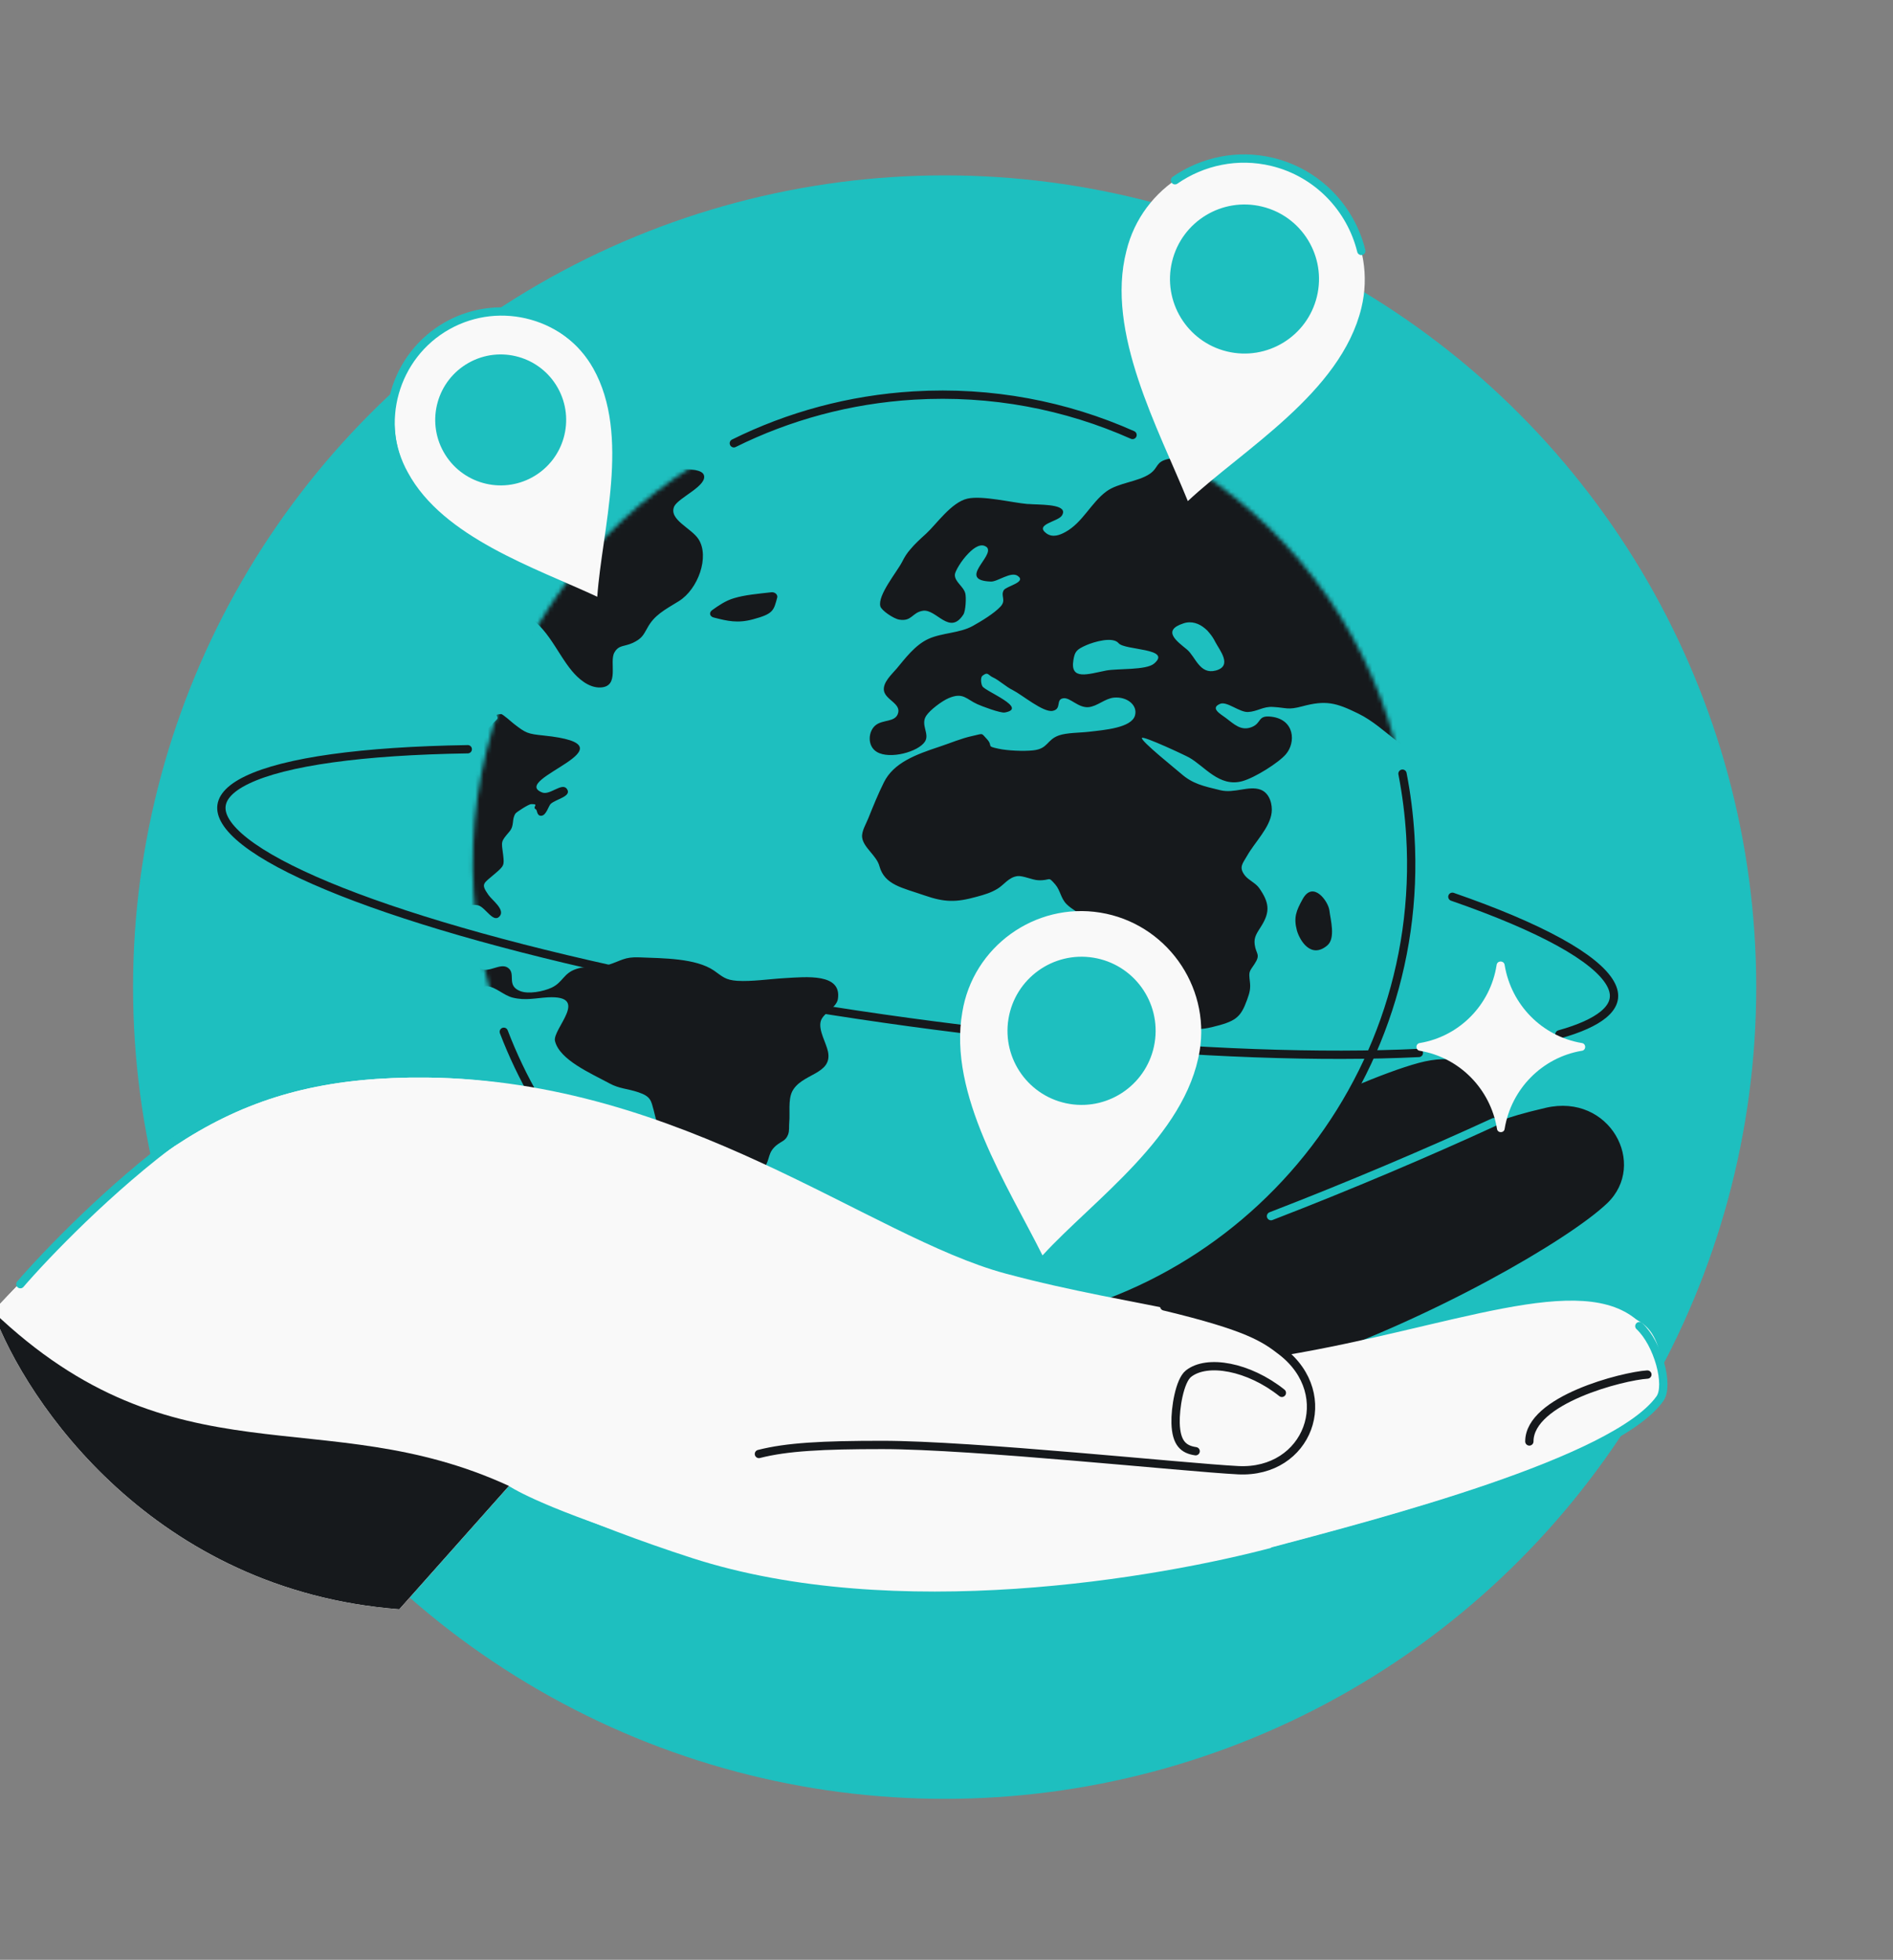<svg width="456" height="472" viewBox="0 0 456 472" fill="none" xmlns="http://www.w3.org/2000/svg">
<rect x="0" y="0" width="456" height="472" fill="#808080" stroke="none"/>
<g clip-path="url(#clip0_7002_5834)">
<circle cx="227.552" cy="237.74" r="195.5" fill="#1EBFBF"/>
<path d="M312.502 328.656C344.634 317.851 377.868 298.649 387.137 289.807C396.97 280.425 387.768 263.233 372.353 266.807C361.268 269.377 360.045 270.696 360.045 270.696C362.863 264.326 358.131 251.584 341.745 255.996C333.444 258.231 319.532 264.359 307.087 270.243C306.476 257.284 289.75 253.72 280.655 258.047C271.56 262.375 226.253 290.998 209.14 293.911C195.45 296.241 179.615 299.809 173.408 301.302C213.722 313.957 297.979 337.146 312.502 328.656Z" fill="#16191C"/>
<path d="M359.851 270.26C344.037 277.536 325.04 285.62 306.173 292.9" stroke="#1EBFBF" stroke-width="2" stroke-linecap="round"/>
<ellipse cx="113.011" cy="113.023" rx="113.011" ry="113.023" transform="matrix(0.998 -0.06 0.06 0.998 107.326 102.055)" fill="#1EBFBF"/>
<mask id="mask0_7002_5834" style="mask-type:alpha" maskUnits="userSpaceOnUse" x="113" y="95" width="227" height="227">
<ellipse cx="113.011" cy="113.023" rx="113.011" ry="113.023" transform="matrix(0.998 -0.06 0.06 0.998 107.318 102.06)" fill="#1EBFBF"/>
</mask>
<g mask="url(#mask0_7002_5834)">
<path d="M505.117 194.374C504.008 192.89 502.551 194.909 501.426 194.905C499.278 194.819 499.353 193.323 497.611 192.924C497.18 192.836 494.001 192.313 495.703 193.792C496.698 194.645 498.106 195.541 498.802 196.474C499.402 197.332 498.793 198.31 499.614 199.057C502.917 202.092 502.975 197.851 503.577 196.518C503.881 195.775 505.867 195.446 505.117 194.374ZM499.146 201.575C496.005 201.654 489.943 208.624 495.634 208.474C498.973 208.393 498.049 207.215 498.835 205.172C499.098 204.491 501.581 201.381 499.146 201.575ZM449.35 174.137C448.523 173.544 447.063 173.528 446.254 172.981C445.715 172.616 445.814 171.52 445.581 171.43C445 171.128 443.965 171.354 443.731 171.264C444.157 171.506 441.342 170.224 441.755 170.266C439.36 169.89 431.796 169.473 429.77 170.881C424.887 174.278 427.197 171.062 422.565 170.878C421.894 170.854 418.657 170.856 419.227 171.976C419.413 172.282 422.023 172.703 422.664 172.989C422.975 173.11 424.802 173.893 424.82 173.939C425.054 174.029 425.276 174.428 425.982 174.544C426.629 174.676 427.908 174.231 428.621 174.193C429.805 174.181 432.468 174.231 433.277 174.778C433.894 175.173 433.28 176.305 433.142 176.291C433.376 176.381 434.274 176.65 434.585 176.77C434.118 176.59 440.193 176.744 439.93 176.916C441.867 176.295 441.117 174.714 443.474 174.49C444.563 174.402 445.941 175.56 447.42 175.622C450.394 175.792 451.213 175.522 449.35 174.137ZM403.557 160.137C402.911 160.004 399.356 160.041 401.596 160.866C402.907 161.177 407.713 165.184 406.493 161.896C406.192 160.958 404.79 160.417 403.557 160.137ZM402.916 166.266C404.701 167.111 410.305 168.766 410.826 165.877C411.763 160.84 402.242 164.206 402.916 166.266ZM411.698 171.142C411.338 170.729 405.64 173.733 405.629 174.041C405.406 176.341 404.727 178.153 406.31 180.172C409.729 184.348 407.224 179.469 408.151 178.966C408.976 178.541 411.416 180.891 411.999 179.004C412.291 178.06 410.009 177.297 409.26 176.734C408.841 176.337 409.97 175.678 409.467 175.406C409.389 175.376 408.096 175.111 408.21 175.233C407.982 174.989 406.435 176.269 406.546 174.865C406.687 173.707 414.06 173.971 411.698 171.142ZM397.906 155.49C397.212 155.575 396.249 155.985 396.286 156.586C396.385 158.189 397.661 162.633 399.594 159.468C399.427 159.716 399.26 156.757 399.392 156.925C399.002 156.266 399.928 155.254 397.906 155.49ZM393.018 149.418C392.134 150.367 393.102 153.01 395.154 152.511C397.008 152.014 394.116 148.003 393.018 149.418ZM188.895 235.585C185.275 235.792 181.165 236.435 177.58 236.224C174.725 236.022 174.083 235.227 171.986 233.752C167.576 230.759 159.797 230.807 154.021 230.573C150.395 230.424 149.708 231.372 146.532 232.376C144.015 233.203 141.476 232.458 138.797 233.38C135.699 234.414 135.619 236.573 132.886 237.866C130.817 238.828 127.24 239.481 125.276 238.683C121.832 237.315 124.466 234.42 122.268 233.023C120.434 231.885 117.776 234.38 115.763 233.29C114.002 232.336 115.719 228.618 113.145 228.289C110.356 227.916 109.673 230.9 108.711 231.819C106.375 234.125 102.892 233.837 100.166 232.276C98.465 231.307 96.978 229.872 96.287 228.275C95.446 226.464 97.269 225.212 98.559 223.441C99.657 222.026 100.105 221.651 100.602 221.569C101.218 221.455 101.955 221.818 103.958 221.026C105.8 220.329 104.926 219.952 107.168 219.097C108.669 218.542 113.521 217.598 115.221 218.059C116.999 218.55 118.904 222.571 120.438 220.581C121.602 218.996 118.564 216.807 117.682 215.566C115.732 212.779 116.421 212.849 119.235 210.415C121.416 208.558 121.481 208.387 121.214 206.015C120.771 202.519 120.562 202.83 122.729 200.263C123.989 198.754 123.191 197.39 124.194 195.899C124.462 195.573 127.295 193.693 127.948 193.671C130.102 193.603 128.021 194.364 129.105 194.94C129.434 195.106 129.281 196.572 130.43 196.468C131.579 196.364 132.114 194.184 132.627 193.639C133.876 192.439 137.866 191.828 136.552 189.991C135.389 188.368 132.486 191.59 130.618 190.868C122.366 187.683 154.409 179.554 130.928 177.14C127.073 176.747 126.666 176.551 123.826 174.359C123.46 174.101 121.093 171.935 120.716 171.985C118.382 172.101 120.639 172.464 119.557 173.415C117.986 174.804 116.973 177.112 114.15 174.966C112.538 173.718 113.094 173.111 112.794 172.682C112.608 172.376 112.063 172.165 110.04 171.893C106.741 171.402 105.347 171.216 102.662 172.292C98.894 173.81 98.985 174.041 100.634 175.89C101.773 177.112 102.347 177.06 102.977 178.164C103.35 178.777 102.501 179.31 103.197 180.244C103.611 180.795 105.311 181.255 106.18 181.786C106.431 181.923 106.641 182.121 106.713 182.305C107.086 183.427 105.687 183.904 105.371 184.956C104.759 187.106 105.319 185.836 105.724 188.222C105.888 189.145 107.043 189.396 105.68 189.965C103.072 191.071 100.96 187.869 99.804 187.11C98.552 186.274 97.516 185.992 96.253 185.974C95.032 185.894 93.644 186.062 91.825 186.142C91.49 186.13 90.754 186.277 89.821 186.425C87.895 186.737 85.292 187.18 84.861 187.092C83.472 186.751 83.943 185.76 82.943 185.06C82.925 185.014 82.865 185.03 82.847 184.984C82.673 184.878 82.517 184.818 82.32 184.82C81.709 184.78 81.256 185.309 80.74 184.836C80.165 184.379 79.787 183.92 79.547 183.476C78.748 182.111 79.291 180.795 80.82 179.469C80.964 179.328 83.205 177.964 83.241 178.056C83.307 177.886 83.472 176.619 83.329 176.76C83.621 176.325 85.631 172.68 86.499 172.702C87.78 172.767 87.707 175.79 90.673 174.588C94.16 173.195 90.298 171.939 90.104 170.769C89.808 169.168 91.691 167.9 91.371 166.407C91.389 166.453 89.517 163.696 89.673 163.756C88.181 162.985 84.281 163.827 83.798 164.618C83.44 165.223 86.824 167.116 84.206 168.531C81.91 169.757 83.144 167.339 81.073 166.774C79.821 166.447 79.716 167.698 79.656 167.714C79.087 167.611 78.477 167.571 77.501 167.273C76.369 166.914 74.852 165.233 73.216 164.093C71.449 162.785 69.658 162.094 68.292 164.344C67.093 166.345 69.673 167.029 71.739 167.748C73.745 168.483 75.237 169.254 72.434 171.38C72.171 171.553 71.848 171.741 71.406 171.961C68.798 173.067 63.456 173.939 61.236 174.177C56.701 174.578 52.258 176.736 47.479 177.864C47.599 177.832 44.76 176.658 44.114 176.526C42.21 176.221 39.105 176.9 37.245 177.043C30.753 177.51 26.128 178.189 20.724 181.266C12.336 186.009 2.139 185.789 -7.852 187.448C-12.937 188.301 -16.979 190.301 -20.918 192.731C-21.928 193.358 -24.566 194.218 -23.588 195.534C-22.892 196.468 -19.985 195.791 -19.015 196.243C-15.211 198.025 -20.298 197.86 -18.966 199.744C-18.198 200.862 -15.472 199.724 -14.649 200.98C-13.065 203.508 -21.201 205.179 -18.12 207.816C-17.029 208.746 -9.206 209.653 -7.543 209.513C-4.85 209.3 -2.489 207.904 -0.492 206.758C2.311 205.141 5.472 202.41 8.858 201.605C11.627 200.913 16.027 201.516 18.971 201.44C25.607 201.342 28.511 205.553 34.45 207.22C38.3 208.276 44.271 207.491 47.745 209.106C49.937 210.147 49.749 212.031 50.339 214.215C50.911 216.352 50.97 219.035 52.828 220.574C54.59 222.036 57.429 223.211 60.112 224.325C61.375 224.851 62.501 225.364 63.549 225.847C65.933 227.041 78.453 233.869 79.51 233.026C80.753 231.98 75.028 229.848 79.23 230.453C81.547 230.8 85.431 234.138 87.324 235.26C90.337 237.049 92.905 237.532 95.843 237.61C97.974 237.65 100.289 237.487 103.114 237.443C105.681 237.417 106.944 237.435 109.333 237.966C110.566 238.247 111.752 238.744 112.996 238.716C114.438 238.685 115.944 237.467 117.363 237.545C119.391 237.664 121.328 239.741 123.519 240.274C126.591 241.029 129.043 240.372 131.951 240.204C142.375 239.651 132.97 247.874 133.693 250.735C134.809 255.273 142.271 258.466 146.799 260.919C149.159 262.221 151.194 262.185 153.787 263.068C156.828 264.086 156.848 265.15 157.475 267.426C159.764 275.977 160.99 285.526 164.733 293.739C166.487 297.546 170.283 301.671 173.359 304.971C174.822 306.513 177.691 308.443 180.358 306.812C183.651 304.758 178.518 302.112 177.766 300.022C176.636 296.964 176.521 289.918 178.287 287.001C179.612 284.813 182.727 283.316 184.147 281.204C185.568 279.093 184.871 277.65 187.01 275.855C188.313 274.793 189.24 274.799 189.83 273.266C190.2 272.353 190.024 271.229 190.118 270.287C190.336 268.141 189.821 264.969 190.805 262.924C193.023 258.46 200.588 258.876 199.453 253.274C199 251.105 197.116 248.147 197.71 245.951C198.257 243.972 201.522 242.69 201.836 240.62C202.818 234.349 194.256 235.269 188.895 235.585ZM113.136 160.218C110.431 159.721 109.973 158.214 107.596 157.375C106.895 157.104 106.051 156.974 105.147 156.86C103.418 156.662 101.544 156.604 100.036 156.295C97.39 155.782 94.898 154.312 92.312 153.783C91.527 153.636 90.701 153.552 89.93 153.606C87.416 153.771 77.283 156.079 77.371 158.499C77.324 158.716 77.354 158.962 77.367 159.162C77.75 162.675 86.358 161.03 89.302 160.954C92.977 160.885 96.795 161.186 99.181 163.398C100.422 164.542 100.407 166.531 101.708 167.659C103.41 169.138 105.247 169.104 107.761 169.448C109.293 169.649 111.383 170.26 113.137 170.35C113.472 170.362 113.867 170.358 114.124 170.34C118.109 169.883 116.933 168.569 117.648 166.341C118.005 165.227 119.773 163.327 119.363 162.113C118.497 159.392 115.627 160.671 113.136 160.218ZM70.55 158.8C68.211 159.07 66.42 161.587 69.562 162.018C73.058 162.506 73.361 158.047 70.55 158.8ZM60.688 162.308C57.217 165.428 65.226 166.642 65.828 165.309C68.192 162.232 63.974 159.391 60.688 162.308ZM62.297 168.445C61.404 167.513 59.166 167.706 58.022 167.147C56.219 166.255 55.252 164.121 52.828 164.007C49.519 163.825 46.808 167.199 43.619 167.494C40.292 167.774 22.884 167.704 27.711 173.284C29.984 175.883 34.335 172.985 37.196 173.034C40.529 173.108 43.423 175.438 46.583 175.406C50 175.356 52.132 172.697 55.47 172.108C57.833 171.729 66.218 172.384 62.297 168.445ZM47.543 160.128C45.944 159.59 38.944 160.447 36.658 160.347C34.156 160.203 33.785 160.099 31.836 161.028C31.113 161.375 26.456 164.506 30.023 164.671C33.453 164.821 38.056 165.777 41.394 165.188C43.919 164.715 51.657 161.521 47.543 160.128ZM44.237 155.566C42.76 152.806 36.078 157.346 38.719 158.522C40.534 159.105 45.198 157.346 44.237 155.566ZM66.302 156.221C65.331 155.26 61.717 155.312 60.304 155.079C58.874 154.801 58.364 154.174 56.629 154.639C55.433 154.959 52.76 156.236 55.233 157.151C57.18 157.902 59.001 158.84 61.089 158.942C63.118 159.06 68.473 158.389 66.302 156.221ZM100.585 129.163C96.888 129.339 93.082 129.748 89.415 130.171C85.233 130.63 82.471 132.184 78.757 133.841C75.104 135.482 71.373 137.093 67.719 138.734C65.913 139.524 63.491 139.918 64.905 141.169C68.136 144.02 78.221 138.211 79.521 139.339C81.187 140.726 73.268 142.95 72.712 143.048C69.099 143.609 65.488 142.489 62.107 142.631C60.348 142.695 54.637 144.989 55.681 146.644C56.894 148.56 63.214 149.005 65.679 149.057C67.199 149.057 68.672 149.273 69.934 148.782C70.914 148.417 73.016 145.512 74.148 146.38C75.742 147.582 70.544 152.03 69.563 152.394C68.923 152.617 58.916 152.04 62.78 154.314C64.248 155.194 66.454 153.737 67.975 154.246C69.184 154.634 70.715 157.534 71.912 157.213L78.671 155.402C80.285 154.969 86.813 154.085 87.762 152.965C91.22 149.136 82.217 150.785 80.148 151.747C78.761 152.424 75.732 155.324 74.137 153.613C72.524 151.856 76.814 151.164 78.207 150.842C80.337 150.373 85.507 150.413 87.067 149.333C88.424 148.409 87.345 147.171 87.815 145.67C88.172 144.556 89.846 143.599 90.005 142.487C90.058 142.116 89.172 141.539 89.01 141.633C89.523 140.579 91.185 139.421 92.768 138.233C94.902 136.592 102.189 132.246 103.328 130.261C104.246 128.385 102.859 129.063 100.585 129.163ZM55.6 151.503C53.545 149.966 46.375 152.753 49.465 154.064C51.153 154.324 58.674 153.785 55.6 151.503ZM58.639 150.994C59.969 151.86 61.722 151.441 61.636 150.038C61.543 148.281 56.44 149.089 58.639 150.994ZM169.533 114.352C167.688 109.806 133.634 117.862 128.719 119.994C121.358 123.138 111.333 125.723 106.573 131.122C103.874 134.188 102.004 136.165 98.113 138.379C96.236 139.493 93.676 140.383 94.906 142.344C95.596 143.432 100.208 145.76 101.841 145.374C104.988 144.632 108.994 143.049 112.286 143.186C116.128 143.378 121.189 145.84 124.597 147.117C131.471 149.653 133.866 156.954 137.818 161.648C139.179 163.269 141.715 165.695 144.641 165.573C149.386 165.371 146.665 159.43 148.013 157.134C149.069 155.273 150.392 155.784 152.461 154.822C154.572 153.798 154.935 153.039 155.908 151.302C157.584 148.154 160.017 146.942 163.532 144.778C168.158 141.909 170.975 134.077 168.268 129.863C166.552 127.167 160.923 125.111 162.443 121.903C163.589 119.763 170.543 116.932 169.533 114.352ZM185.7 142.656C182.726 142.995 179.399 143.275 176.804 144.073C174.788 144.664 173.126 145.822 171.525 146.964C170.754 147.527 170.935 148.496 171.953 148.733C175.258 149.578 177.664 150.155 181.373 149.162C186.337 147.831 186.366 147.06 187.234 143.874C187.358 143.179 186.633 142.508 185.7 142.656ZM442.972 68.517C438.059 68.459 433.749 67.578 430.253 70.297C426.799 72.953 423.103 74.147 417.928 74.771C413.069 75.36 410.377 72.365 405.798 71.81C401.357 71.269 395.515 73.903 391.448 74.993C389.474 75.522 387.667 75.803 386.263 76.943C384.309 78.536 384.684 80.676 381.861 81.737C380.3 82.308 376.148 82.505 374.412 82.461C370.57 82.269 371.29 80.395 368.327 79.407C367.039 78.989 362.821 79.355 361.661 79.768C358.82 80.784 359.883 82.994 356.833 83.811C355.636 84.132 351.035 84.194 349.801 83.914C345.108 82.728 349.342 81.389 348.788 79.297C347.872 75.775 340.57 78.394 337.746 78.947C333.391 79.809 327.515 80.161 323.509 81.744C319.502 83.327 316.301 87.138 313.23 89.59C312.232 90.418 310.116 91.596 309.465 92.636C308.373 94.405 309.004 95.509 307.224 97.208C306.22 98.19 304.051 100.247 302.514 100.71C300.098 101.459 298.325 100.305 295.926 101.101C294.347 101.626 291.563 103.798 290.517 104.842C289.986 105.34 289.268 105.533 288.928 106.184C288.314 107.316 289.74 108.767 288.42 109.782C286.938 110.892 283.334 110.127 281.503 110.516C278.279 111.227 279.155 112.622 276.968 114.124C274.093 116.066 269.407 116.252 266.527 118.348C262.834 121.069 260.801 125.839 256.67 128.117C255.421 128.809 253.615 129.598 252.039 128.442C249.139 126.266 254.847 125.653 255.79 124.178C257.425 121.602 251.997 121.58 248.705 121.444C248.233 121.417 247.82 121.375 247.425 121.379C243.726 121.047 236.625 119.284 233.042 120.091C229.16 120.979 225.549 126.274 223.118 128.504C221.606 129.877 220.339 131.031 219.265 132.337C218.482 133.209 217.874 134.187 217.319 135.303C216.043 137.783 211.355 143.367 212.066 146.028C212.325 147.027 215.291 149.033 216.626 149.235C219.667 149.744 219.711 147.492 222.331 147.095C225.586 146.631 228.739 153.168 232.069 147.999C232.636 147.083 232.774 143.89 232.533 142.936C232.123 141.213 229.913 140.125 230.017 138.366C230.064 137.641 231.501 135.066 233.305 133.259C234.763 131.748 236.377 130.806 237.587 131.704C237.665 131.734 237.701 131.826 237.779 131.856C239.536 133.982 230.498 139.764 238.679 140.067C240.295 140.143 243.51 137.55 245.146 138.69C247.399 140.225 242.41 141.155 241.801 142.132C240.96 143.529 242.481 144.547 240.982 146.119C239.441 147.754 236.452 149.574 234.336 150.752C231.192 152.511 226.913 152.385 223.66 153.867C220.407 155.35 217.995 158.644 216.013 161.008C214.693 162.533 212.692 164.342 212.916 166.268C213.244 168.624 217.339 169.461 216.236 172.048C215.438 173.891 212.774 173.332 211.07 174.552C209.104 175.945 208.788 179.696 211.262 181.12C214.353 182.939 221.231 181.096 222.825 178.581C224 176.688 221.632 174.522 223.154 172.332C224.074 170.966 226.876 168.84 228.521 168.145C232.031 166.644 232.794 168.425 235.435 169.601C236.405 170.054 240.98 171.781 242.033 171.601C247.776 170.571 237.404 166.528 236.66 165.302C236.342 164.827 236.106 163.21 236.656 162.757C238.018 161.679 237.984 162.605 239.188 163.148C240.625 163.781 242.321 165.414 243.951 166.199C246.257 167.363 251.309 171.661 253.576 171.206C255.843 170.751 254.212 168.439 256.156 168.173C257.783 167.94 259.721 170.527 262.216 170.316C264.376 170.094 266.102 168.257 268.322 168.018C271.511 167.724 274.136 169.871 273.392 172.362C272.494 175.301 266.02 175.814 262.352 176.237C260.27 176.489 257.015 176.445 255.095 177.112C252.075 178.176 252.528 180.346 248.842 180.723C246.622 180.961 242.66 180.801 240.487 180.314C237.392 179.667 239.343 179.755 237.73 177.998C236.249 176.409 236.95 176.68 234.264 177.247C231.578 177.814 228.869 178.998 226.292 179.842C220.556 181.735 215.252 183.717 212.926 188.413C211.519 191.234 210.345 194.145 209.172 197.056C208.648 198.419 207.496 200.204 207.678 201.683C207.982 204.147 211.169 206.042 211.844 208.611C213.097 213.163 217.376 213.798 222.658 215.641C227.55 217.334 230.273 217.368 235.279 215.976C237.133 215.479 238.67 215.016 240.225 214.09C241.839 213.149 242.954 211.271 245.096 211.003C246.425 210.851 248.635 211.938 250.113 212.001C253.267 212.123 252.307 210.852 254.22 213.038C255.449 214.491 255.519 216.356 256.927 217.761C258.126 218.967 260.121 220.011 261.505 221.014C265.891 224.116 265.708 225.336 266.416 229.678C266.991 233.342 270.296 234.188 272.533 237.203C273.661 238.734 273.754 240.491 275.402 241.831C276.781 242.989 279.098 243.845 280.799 244.815C285.094 247.177 286.718 248.625 291.917 247.385C297.653 246 298.83 245.125 300.39 240.837C301.028 239.088 301.301 238.098 301.071 236.327C300.803 233.955 300.875 234.139 302.212 232.152C303.74 229.808 302.555 229.82 302.246 227.51C301.979 225.646 302.845 224.65 303.895 222.943C305.995 219.529 305.74 217.357 303.322 213.881C302.44 212.641 300.805 212.01 299.9 210.878C298.316 208.858 299.356 207.969 300.412 206.108C302.291 202.804 305.893 199.343 306.323 195.715C306.548 193.924 305.944 191.031 303.627 190.175C300.782 189.155 297.333 191.149 293.968 190.32C289.879 189.328 287.293 188.799 284.464 186.298C283.643 185.551 274.516 178.272 275.089 177.711C275.579 177.275 285.36 181.833 286.462 182.454C290.194 184.559 293.698 189.628 299.201 188.154C302.311 187.32 308.073 183.637 309.745 181.662C312.2 178.815 311.89 173.297 306.27 172.614C302.87 172.201 304.005 174.087 301.559 175.098C298.934 176.158 297.243 174.371 295.283 172.911C294.151 172.043 291.324 170.56 293.949 169.5C295.551 168.867 298.59 171.566 300.607 171.484C302.881 171.384 304.291 170.089 306.673 170.266C309.982 170.448 310.157 171.063 313.686 170.117C319.368 168.595 321.793 169.218 327.106 171.816C330.693 173.553 333.517 176.208 336.531 178.506C340.372 181.397 343.015 183.591 344.137 178.352C345.015 174.349 346.011 172.503 348.842 169.097C350.101 167.588 351.336 165.17 353.117 163.98C355.406 162.399 355.94 162.918 358.109 164.577C360.488 166.434 360.105 166.639 363.152 166.993C364.193 167.122 364.796 166.298 366.066 166.671C367.042 166.969 368.236 168.839 368.668 169.436C370.792 172.329 371.622 174.957 375.354 177.063C376.708 177.82 379.057 179.431 380.172 177.554C380.995 176.111 377.198 174.176 376 173.479C374.976 172.888 370.994 171.664 373.433 170.297C375.651 169.041 377.632 172.583 379.893 172.283C383.704 171.719 385.529 164.561 382.497 162.725C380.838 161.694 377.644 162.651 376.707 160.764C375.35 157.971 380.533 158.72 382.19 158.225C385.462 157.298 390.323 151.82 391.378 149.45C392.475 147.017 391.556 141.968 389.864 139.672C388.569 137.881 386.174 137.505 385.961 135.271C385.753 132.882 388.342 131.73 391.269 132.117C393.687 132.385 395.056 134.87 397.252 134.74C402.673 134.407 396.414 131.247 395.874 130.374C395.13 129.148 395.311 126.91 396.56 125.71C398.053 124.291 401.178 124.676 402.743 123.441C405.062 121.598 405.703 115.469 405.519 112.973C405.445 111.771 404.693 109.681 403.74 108.765C402.026 107.086 398.443 107.894 398.151 105.63C397.842 103.32 402.208 98.942 404.696 97.868C408.989 96.005 413.221 96.347 416.411 93.354C417.558 92.232 424.031 84.286 426.94 88.343C428.89 91.13 421.089 95.512 421.717 98.805C422.266 101.56 426.302 106.13 429.295 103.139C431.959 100.49 433.267 96.066 432.771 92.941C432.124 89.092 435.797 88.515 439.599 86.071C441.559 84.832 443.28 83.149 445.372 82.079C446.58 81.45 448.441 81.308 449.493 80.619C451.274 79.429 455.535 73.093 455.682 71.272C456.147 67.227 446.563 68.573 442.972 68.517ZM278.001 159.823C276.065 161.462 269.195 160.962 266.431 161.499C262.076 162.36 257.734 163.931 258.569 158.972C258.901 156.949 259.295 156.436 261.662 155.394C263.468 154.604 268.08 153.216 269.477 154.929C271.012 156.656 282.423 156.093 278.001 159.823ZM292.863 161.492C288.975 162.534 287.992 158.164 285.924 156.427C283.587 154.508 279.776 151.863 285.051 150.144C287.031 149.461 288.899 150.182 290.296 151.386C290.679 151.691 291.003 152.011 291.285 152.394C291.891 153.097 292.395 153.879 292.743 154.6C293.794 156.61 296.99 160.386 292.863 161.492ZM313.805 216.52C312.219 219.389 311.587 220.984 312.401 224.075C313.081 226.49 315.776 231.012 319.708 227.718C321.805 225.985 320.475 221.402 320.237 219.277C319.982 217.105 316.322 211.976 313.805 216.52ZM381.526 181.519C381.25 181.491 371.403 179.802 375.238 182.338C377.281 183.675 390.057 190.485 388.532 184.224C387.984 181.978 384.309 182.046 381.526 181.519ZM391.347 185.506C391.49 188.573 400 188.533 401.504 186.297C404.655 181.685 391.694 182.002 391.347 185.506ZM400.772 171.932C399.872 170.645 400.311 168.389 398.054 168.027C394.816 167.52 395.353 170.074 395.056 171.681C394.778 173.334 394.606 174.246 393.095 175.618C392.175 176.476 388.156 177.858 390.809 179.235C393.367 180.535 398.68 183.134 401.835 181.066C403.049 180.282 403.145 177.151 403.203 176.117C403.276 173.603 402.176 173.999 400.772 171.932ZM463.753 190.338C461.305 186.615 455.045 186.663 450.5 184.674C448.422 183.754 446.131 181.109 443.874 180.747C437.81 179.775 442.606 184.091 440.425 185.948C436.858 188.992 434.274 183.065 433.021 182.23C429.744 180.104 426.417 183.592 425.122 185.518C423.308 188.142 421.183 187.948 419.116 189.927C417.521 191.424 417.813 194.197 415.667 195.638C413.928 196.766 410.657 198.202 409.595 199.709C408.198 201.713 410.367 203.371 411.819 205.223C413.324 207.212 414.778 210.081 416.869 211.71C419.248 213.568 420.743 212.658 423.793 211.84C426.485 211.119 427.962 210.672 430.006 209.31C432.821 207.384 433.816 205.03 437.874 205.267C439.293 205.345 440.76 206.224 442.184 206.148C443.489 206.104 444.026 205.451 445.019 205.287C449.811 204.359 448.571 206.931 452.523 208.418C456.943 210.085 463.518 206.286 465.015 203.187C467.233 198.723 466.597 194.565 463.753 190.338Z" fill="#16191C"/>
</g>
<path d="M121.359 248.495C138.515 293.353 183.248 323.937 233.726 320.895C296.027 317.141 343.488 263.587 339.734 201.279C339.428 196.19 338.789 191.201 337.841 186.331M176.776 106.76C189.923 100.243 204.564 96.196 220.131 95.258C238.854 94.129 256.786 97.627 272.814 104.763" stroke="#16191C" stroke-width="2" stroke-linecap="round"/>
<path d="M349.86 215.981C360.556 219.689 369.216 223.374 375.644 226.918C382.106 230.481 386.19 233.836 387.895 236.829C388.732 238.299 388.959 239.616 388.696 240.808C388.431 242.009 387.643 243.205 386.219 244.371C384.05 246.146 380.531 247.75 375.644 249.118M112.678 180.447C99.937 180.644 88.941 181.388 79.979 182.636C71.004 183.886 64.123 185.633 59.578 187.808C54.987 190.005 53.178 192.428 53.333 194.87C53.412 196.133 54.013 197.542 55.252 199.093C56.49 200.643 58.331 202.291 60.803 204.019C70.72 210.95 89.842 218.515 115.841 225.725C141.809 232.925 173.383 239.424 206.567 244.396C239.75 249.368 273.041 252.588 302.225 253.65C316.925 254.184 330.238 254.159 341.785 253.595" stroke="#16191C" stroke-width="2" stroke-linecap="round"/>
<path fill-rule="evenodd" clip-rule="evenodd" d="M286.133 120.687C299.46 108.226 322.977 94.601 327.937 74.181C331.717 58.615 322.075 42.785 306.511 39.004C290.946 35.223 275.118 44.866 271.338 60.432C266.266 80.056 279.08 103.276 286.133 120.687Z" fill="#F9F9F9"/>
<path d="M283.039 43.417C289.654 38.829 298.121 36.966 306.511 39.004C317.406 41.651 325.399 50.201 327.917 60.432" stroke="#1EBFBF" stroke-width="2" stroke-linecap="round" stroke-linejoin="round"/>
<ellipse cx="17.942" cy="17.944" rx="17.942" ry="17.944" transform="matrix(0.972 0.236 -0.236 0.972 286.579 45.524)" fill="#1EBFBF"/>
<path fill-rule="evenodd" clip-rule="evenodd" d="M251.127 302.358C263.38 288.976 285.648 273.653 288.992 253.025C291.541 237.299 280.761 222.346 265.037 219.797C249.313 217.248 234.362 228.029 231.813 243.754C228.296 263.602 242.791 285.638 251.127 302.358Z" fill="#F9F9F9"/>
<ellipse cx="17.843" cy="17.845" rx="17.843" ry="17.845" transform="matrix(0.987 0.16 -0.16 0.987 245.778 227.798)" fill="#1EBFBF"/>
<path fill-rule="evenodd" clip-rule="evenodd" d="M143.876 143.724C144.987 127.722 151.958 104.866 142.918 88.757C136.027 76.476 120.342 72.067 108.063 78.958C95.783 85.85 91.375 101.537 98.266 113.817C106.756 129.482 128.909 136.746 143.876 143.724Z" fill="#F9F9F9"/>
<path d="M144.276 88.692C137.057 75.828 120.627 71.209 107.765 78.428C94.903 85.647 90.285 102.079 97.504 114.943" stroke="#1EBFBF" stroke-width="2" stroke-linecap="round" stroke-linejoin="round"/>
<ellipse cx="15.773" cy="15.774" rx="15.773" ry="15.774" transform="matrix(0.872 -0.489 0.489 0.872 99.144 95.094)" fill="#1EBFBF"/>
<path d="M380.987 253.081C382.137 252.985 382.136 251.304 380.987 251.199C371.501 249.585 364.054 242.054 362.458 232.462C362.351 231.273 360.614 231.273 360.508 232.462C359 242.054 351.553 249.585 342.067 251.199C340.918 251.304 340.917 252.985 342.067 253.081C351.553 254.695 359 262.226 360.596 271.818C360.699 272.957 362.365 272.958 362.458 271.818C364.054 262.226 371.501 254.695 380.987 253.081Z" fill="#F9F9F9"/>
<path d="M127.496 303.292C128.706 303.189 128.705 301.422 127.496 301.309C117.661 299.61 109.939 291.679 108.285 281.576C108.175 280.342 106.372 280.342 106.262 281.576C104.7 291.679 96.978 299.61 87.143 301.309C85.934 301.422 85.933 303.189 87.143 303.292C96.978 304.992 104.7 312.923 106.354 323.025C106.459 324.207 108.19 324.208 108.285 323.025C109.939 312.923 117.661 304.992 127.496 303.292Z" fill="#F9F9F9"/>
<path d="M243.842 310.674C211.106 301.891 164.586 260.078 102.683 259.525C57.964 259.126 36.192 275.501 -1.71 315.843C6.326 337.874 37.154 383.064 96.178 387.579L122.599 357.876C122.599 357.876 128.882 362.411 155.053 370.851C203.949 386.617 288.07 369.178 315.965 361.767C341.676 354.935 388.105 348.312 398.965 333.099C401.235 329.92 399.931 324.218 397.867 321.069C389.609 308.466 348.134 318.853 306.971 328.17C293.399 319.555 276.579 319.458 243.842 310.674Z" fill="#F9F9F9"/>
<path d="M242.219 306.726C209.482 297.942 164.586 260.078 102.683 259.525C57.964 259.126 36.192 275.501 -1.71 315.843C6.326 337.874 37.154 383.064 96.178 387.579L122.599 357.876C122.599 357.876 140.582 366.818 166.753 375.257C215.649 391.024 278.841 380.067 306.736 372.656C332.447 365.824 388.991 351.132 399.851 335.919C402.121 332.739 399.438 322.693 394.9 318.445C381.213 305.631 349.628 319.728 309.438 326.426C298.882 315.549 274.956 315.509 242.219 306.726Z" fill="#F9F9F9"/>
<path d="M394.901 319.387C399.438 323.635 402.121 333.682 399.851 336.861C388.991 352.074 332.447 366.767 306.736 373.598" stroke="#1EBFBF" stroke-width="2" stroke-linecap="round"/>
<path d="M4.902 309.284C10.713 302.524 26.534 285.945 43.327 273.706" stroke="#1EBFBF" stroke-width="2" stroke-linecap="round"/>
<path d="M122.599 357.875L96.177 387.579C37.153 383.063 6.326 337.873 -1.71 315.842C42.284 357.875 77.838 337.238 122.599 357.875Z" fill="#16191C"/>
<path d="M280.448 314.636C300.66 319.494 304.6 322.233 308.822 325.519C322.224 335.95 315.077 354.944 298.246 354.088C285.495 353.44 234.347 348.006 212.554 348.006C198.034 348.006 189.548 348.461 182.815 350.179M396.828 331.05C390.965 331.418 368.402 337.119 368.402 347.165" stroke="#16191C" stroke-width="2" stroke-linecap="round"/>
<path d="M308.786 335.46C300.825 329.114 290.785 327.272 286.286 330.844C284.146 332.544 283.078 339.182 283.185 342.752C283.332 347.625 285.119 349.095 288.016 349.517" stroke="#16191C" stroke-width="2" stroke-linecap="round"/>
</g>
<defs>
<clipPath id="clip0_7002_5834">
<rect y="0.24" width="456" height="476" rx="48" fill="white"/>
</clipPath>
</defs>
</svg>
